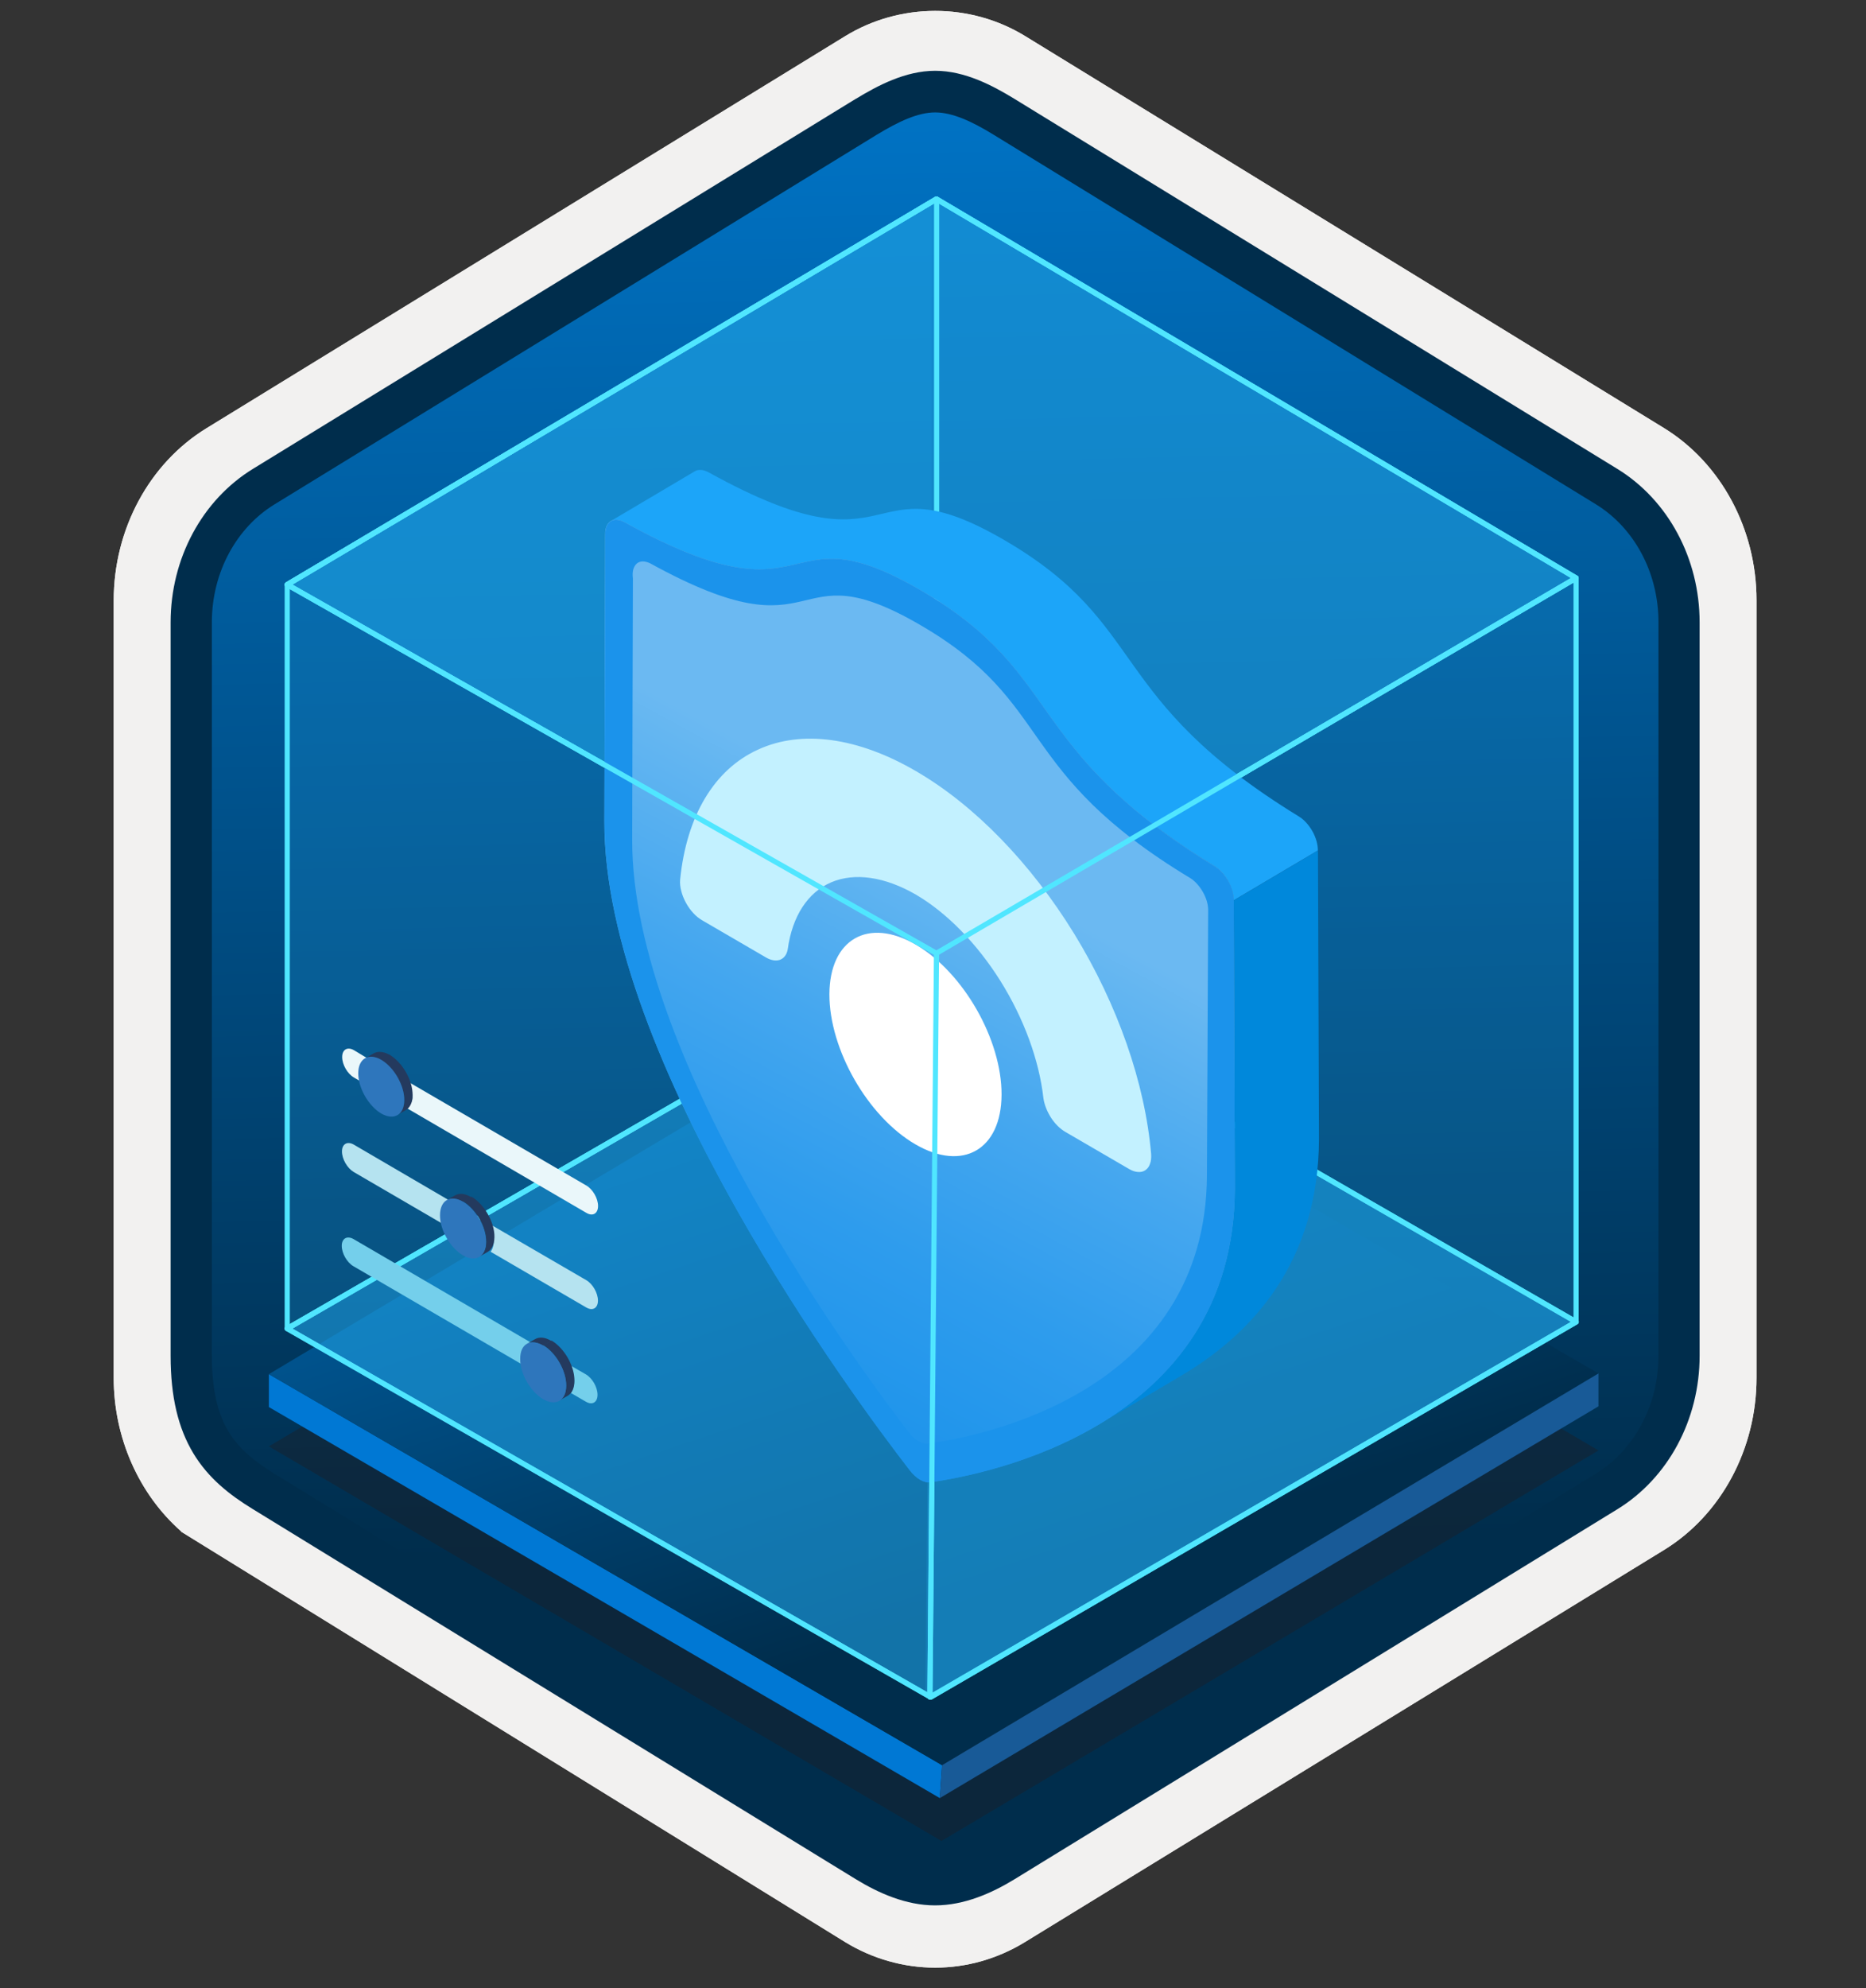 <svg width="108" height="115" xmlns="http://www.w3.org/2000/svg" xmlns:xlink="http://www.w3.org/1999/xlink" xml:space="preserve" overflow="hidden"><rect width="100%" height="100%" fill="#333333" stroke="none"/><defs><clipPath id="clip0"><rect x="354" y="475" width="108" height="115"/></clipPath><linearGradient x1="54.126" y1="5.568" x2="54.126" y2="107.84" gradientUnits="userSpaceOnUse" spreadMethod="pad" id="fill1"><stop offset="0" stop-color="#00ABDE"/><stop offset="1" stop-color="#007ED8"/></linearGradient><linearGradient x1="21.976" y1="2.46" x2="121.43" y2="170.923" gradientUnits="userSpaceOnUse" spreadMethod="pad" id="fill2"><stop offset="0" stop-color="#007ED8"/><stop offset="0.707" stop-color="#002D4C"/><stop offset="1" stop-color="#002D4C"/></linearGradient><linearGradient x1="52.691" y1="-7.232" x2="55.735" y2="128.417" gradientUnits="userSpaceOnUse" spreadMethod="pad" id="fill3"><stop offset="0" stop-color="#007ED8"/><stop offset="0.707" stop-color="#002D4C"/><stop offset="1" stop-color="#002D4C"/></linearGradient><linearGradient x1="40.53" y1="38.231" x2="65.66" y2="113.619" gradientUnits="userSpaceOnUse" spreadMethod="pad" id="fill4"><stop offset="0" stop-color="#007ED8"/><stop offset="0.707" stop-color="#002D4C"/><stop offset="1" stop-color="#002D4C"/></linearGradient><linearGradient x1="36.467" y1="82.57" x2="54.626" y2="48.716" gradientUnits="userSpaceOnUse" spreadMethod="pad" id="fill5"><stop offset="0" stop-color="#1B93EB"/><stop offset="0.21" stop-color="#2095EB"/><stop offset="0.44" stop-color="#2E9CED"/><stop offset="0.69" stop-color="#45A7EF"/><stop offset="0.95" stop-color="#64B6F1"/><stop offset="1" stop-color="#6BB9F2"/></linearGradient></defs><g clip-path="url(#clip0)" transform="translate(-354 -475)"><path d="M54.126 112.805C55.951 112.805 57.747 112.297 59.335 111.331L96.311 88.859C99.617 86.849 101.663 83.072 101.663 78.99L101.663 34.412C101.663 30.342 99.617 26.559 96.311 24.543L59.335 2.071C56.154 0.138 52.085 0.15 48.922 2.071L11.946 24.555C8.64 26.565 6.582 30.342 6.582 34.424L6.582 78.996C6.582 82.433 8.044 85.667 10.49 87.797L10.49 87.815 48.922 111.343C50.498 112.297 52.3 112.805 54.126 112.805ZM54.513 4.774C55.677 4.774 57.157 5.496 58.177 6.123L94.431 28.314C96.669 29.674 97.934 33.612 97.934 36.447L97.558 78.99C97.558 81.825 95.649 84.373 93.411 85.733L57.371 107.44C55.325 108.687 53.66 108.687 51.608 107.44L15.084 85.679C12.847 84.319 11.045 81.813 11.045 78.99L11.045 35.05C11.045 32.222 12.674 29.304 14.923 27.938L51.071 6.123C52.085 5.502 53.35 4.774 54.513 4.774Z" fill="#F2F1F0" transform="matrix(1 0 0 1.009 354 475)"/><path d="M58.839 6.911C57.377 6.016 55.755 5.568 54.126 5.568 52.497 5.568 50.874 6.022 49.412 6.911L15.92 27.395C12.924 29.227 11.069 32.658 11.069 36.387L11.069 77.021C11.069 80.739 12.918 84.181 15.92 86.013L49.412 106.498C50.874 107.393 52.497 107.84 54.126 107.84 55.755 107.84 57.377 107.399 58.839 106.498L92.331 86.013C95.326 84.181 97.182 80.739 97.182 77.021L97.182 36.387C97.182 32.669 95.332 29.239 92.331 27.395L58.839 6.911Z" fill="url(#fill1)" fill-rule="evenodd" transform="matrix(1 0 0 1.009 354 475)"/><path d="M54.126 6.445C55.128 6.445 56.256 6.964 57.485 7.71L92.373 28.916C94.551 30.241 95.989 32.789 95.989 35.671L95.989 77.725C95.989 80.601 94.551 83.155 92.373 84.48L57.491 105.686C56.321 106.396 55.176 106.844 54.132 106.844 53.087 106.844 51.942 106.396 50.772 105.686L15.878 84.486C14.679 83.752 13.813 83.036 13.229 82.075 12.644 81.121 12.262 79.796 12.262 77.731L12.262 35.677C12.262 32.795 13.7 30.247 15.878 28.922L50.76 7.716C52.007 6.97 53.117 6.445 54.126 6.445ZM58.726 107.733 93.608 86.526C96.544 84.742 98.37 81.389 98.37 77.731L98.37 35.677C98.37 32.019 96.544 28.666 93.608 26.882L58.726 5.675C57.467 4.912 55.85 4.058 54.126 4.058 52.395 4.058 50.778 4.918 49.531 5.669L49.525 5.669 14.637 26.882C11.701 28.666 9.875 32.019 9.875 35.677L9.875 77.731C9.875 80.094 10.317 81.878 11.188 83.316 12.059 84.748 13.288 85.703 14.637 86.52L49.519 107.727C50.844 108.532 52.437 109.236 54.12 109.236 55.802 109.236 57.401 108.538 58.726 107.733Z" fill="url(#fill2)" fill-rule="evenodd" transform="matrix(1 0 0 1.009 354 475)"/><path d="M54.126 112.805C55.951 112.805 57.747 112.297 59.335 111.331L96.311 88.859C99.617 86.849 101.663 83.072 101.663 78.99L101.663 34.412C101.663 30.342 99.617 26.559 96.311 24.543L59.335 2.071C56.154 0.138 52.085 0.15 48.922 2.071L11.946 24.555C8.64 26.565 6.582 30.342 6.582 34.424L6.582 78.996C6.582 82.433 8.044 85.667 10.49 87.797L10.49 87.815 48.922 111.343C50.498 112.297 52.3 112.805 54.126 112.805ZM54.513 4.774C55.677 4.774 57.157 5.496 58.177 6.123L94.431 28.314C96.669 29.674 97.934 33.612 97.934 36.447L97.558 78.99C97.558 81.825 95.649 84.373 93.411 85.733L57.371 107.44C55.325 108.687 53.66 108.687 51.608 107.44L15.084 85.679C12.847 84.319 11.045 81.813 11.045 78.99L11.045 35.05C11.045 32.222 12.674 29.304 14.923 27.938L51.071 6.123C52.085 5.502 53.35 4.774 54.513 4.774Z" fill="#F2F1F0" transform="matrix(1 0 0 1.009 354 475)"/><path d="M58.839 6.911C57.377 6.016 55.755 5.568 54.126 5.568 52.497 5.568 50.874 6.022 49.412 6.911L15.92 27.395C12.924 29.227 11.069 32.658 11.069 36.387L11.069 77.021C11.069 80.739 12.918 84.181 15.92 86.013L49.412 106.498C50.874 107.393 52.497 107.84 54.126 107.84 55.755 107.84 57.377 107.399 58.839 106.498L92.331 86.013C95.326 84.181 97.182 80.739 97.182 77.021L97.182 36.387C97.182 32.669 95.332 29.239 92.331 27.395L58.839 6.911Z" fill="url(#fill3)" fill-rule="evenodd" transform="matrix(1 0 0 1.009 354 475)"/><path d="M54.126 6.445C55.128 6.445 56.256 6.964 57.485 7.71L92.373 28.916C94.551 30.241 95.989 32.789 95.989 35.671L95.989 77.725C95.989 80.601 94.551 83.155 92.373 84.48L57.491 105.686C56.321 106.396 55.176 106.844 54.132 106.844 53.087 106.844 51.942 106.396 50.772 105.686L15.878 84.486C14.679 83.752 13.813 83.036 13.229 82.075 12.644 81.121 12.262 79.796 12.262 77.731L12.262 35.677C12.262 32.795 13.7 30.247 15.878 28.922L50.76 7.716C52.007 6.97 53.117 6.445 54.126 6.445ZM58.726 107.733 93.608 86.526C96.544 84.742 98.37 81.389 98.37 77.731L98.37 35.677C98.37 32.019 96.544 28.666 93.608 26.882L58.726 5.675C57.467 4.912 55.85 4.058 54.126 4.058 52.395 4.058 50.778 4.918 49.531 5.669L49.525 5.669 14.637 26.882C11.701 28.666 9.875 32.019 9.875 35.677L9.875 77.731C9.875 80.094 10.317 81.878 11.188 83.316 12.059 84.748 13.288 85.703 14.637 86.52L49.519 107.727C50.844 108.532 52.437 109.236 54.12 109.236 55.802 109.236 57.401 108.538 58.726 107.733Z" fill="#002D4C" fill-rule="evenodd" transform="matrix(1 0 0 1.009 354 475)"/><path d="M92.516 83.155 54.489 105.543 15.562 82.922 53.654 60.535 92.516 83.155Z" fill="#1F1D21" fill-opacity="0.4" transform="matrix(1 0 0 1.009 354 475)"/><path d="M54.525 101.199 54.394 103.085 15.562 80.667 15.562 78.781 54.525 101.199Z" fill="#0078D4" transform="matrix(1 0 0 1.009 354 475)"/><path d="M15.562 78.781 53.529 56.322 92.516 78.74 54.525 101.199 15.562 78.781Z" fill="url(#fill4)" transform="matrix(1 0 0 1.009 354 475)"/><path d="M54.525 101.199 92.516 78.74 92.516 80.625 54.394 103.085 54.525 101.199Z" fill="#185A97" transform="matrix(1 0 0 1.009 354 475)"/><path d="M16.624 33.517 53.911 11.41 91.221 33.141 53.911 54.651 16.624 33.517Z" fill="#1E9FE0" fill-opacity="0.5" transform="matrix(1 0 0 1.009 354 475)"/><path d="M16.624 76.168 53.941 54.651 91.221 75.786 53.589 97.297 16.624 76.168Z" fill="#1E9FE0" fill-opacity="0.5" transform="matrix(1 0 0 1.009 354 475)"/><path d="M53.941 54.651 53.559 97.297 91.227 75.78 91.227 33.135 53.941 54.651Z" fill="#1E9FE0" fill-opacity="0.25" transform="matrix(1 0 0 1.009 354 475)"/><path d="M16.624 33.517 16.624 76.168 53.911 54.657 53.911 11.41 16.624 33.517Z" fill="#1E9FE0" fill-opacity="0.25" transform="matrix(1 0 0 1.009 354 475)"/><path d="M16.624 33.517 53.911 11.41 91.221 33.141 53.911 54.651 16.624 33.517Z" fill="#1E9FE0" fill-opacity="0.25" transform="matrix(1 0 0 1.009 354 475)"/><path d="M16.624 76.168 53.941 54.651 91.221 75.786 53.589 97.297 16.624 76.168Z" fill="#1E9FE0" fill-opacity="0.25" transform="matrix(1 0 0 1.009 354 475)"/><path d="M54.121 11.281C54.168 11.254 54.226 11.254 54.273 11.281L91.297 33.012C91.343 33.039 91.371 33.088 91.37 33.141 91.37 33.194 91.342 33.243 91.296 33.27L54.272 54.78C54.226 54.807 54.17 54.807 54.124 54.781L16.551 33.647C16.504 33.621 16.475 33.572 16.475 33.518 16.474 33.465 16.502 33.415 16.548 33.388L54.121 11.281ZM54.197 11.583 16.923 33.514 54.196 54.48 90.926 33.14 54.197 11.583Z" fill="#50E6FF" fill-rule="evenodd" transform="matrix(1 0 0 1.009 354 475)"/><path d="M54.135 54.522C54.181 54.496 54.237 54.496 54.283 54.522L91.301 75.657C91.348 75.683 91.376 75.733 91.376 75.786 91.377 75.839 91.348 75.889 91.302 75.915L53.938 97.426C53.892 97.452 53.835 97.452 53.789 97.426L16.55 76.297C16.504 76.271 16.475 76.222 16.475 76.168 16.475 76.114 16.503 76.065 16.55 76.039L54.135 54.522ZM54.209 54.823 16.925 76.167 53.862 97.125 90.928 75.787 54.209 54.823Z" fill="#50E6FF" fill-rule="evenodd" transform="matrix(1 0 0 1.009 354 475)"/><path d="M91.296 33.006C91.342 33.032 91.37 33.082 91.37 33.135L91.37 75.78C91.37 75.833 91.342 75.883 91.296 75.909L53.896 97.426C53.849 97.452 53.792 97.452 53.746 97.426 53.7 97.398 53.672 97.349 53.672 97.296L54.054 54.65C54.054 54.597 54.083 54.549 54.128 54.523L91.147 33.006C91.193 32.979 91.25 32.979 91.296 33.006ZM54.352 54.738 53.973 97.037 91.072 75.694 91.072 33.394 54.352 54.738Z" fill="#50E6FF" fill-rule="evenodd" transform="matrix(1 0 0 1.009 354 475)"/><path d="M54.283 11.28C54.33 11.307 54.358 11.356 54.358 11.41L54.358 54.657C54.358 54.711 54.33 54.76 54.283 54.787L16.698 76.297C16.652 76.324 16.595 76.324 16.549 76.297 16.503 76.27 16.475 76.221 16.475 76.168L16.475 33.517C16.475 33.464 16.503 33.415 16.548 33.388L54.133 11.281C54.18 11.254 54.237 11.254 54.283 11.28ZM16.773 33.602 16.773 75.911 54.06 54.571 54.06 11.67 16.773 33.602Z" fill="#50E6FF" fill-rule="evenodd" transform="matrix(1 0 0 1.009 354 475)"/><path d="M54.121 11.281C54.168 11.254 54.226 11.254 54.273 11.281L91.297 33.012C91.343 33.039 91.371 33.088 91.37 33.141 91.37 33.194 91.342 33.243 91.296 33.27L54.272 54.78C54.226 54.807 54.17 54.807 54.124 54.781L16.551 33.647C16.504 33.621 16.475 33.572 16.475 33.518 16.474 33.465 16.502 33.415 16.548 33.388L54.121 11.281ZM54.197 11.583 16.923 33.514 54.196 54.48 90.926 33.14 54.197 11.583Z" fill="#50E6FF" fill-rule="evenodd" transform="matrix(1 0 0 1.009 354 475)"/><path d="M54.135 54.522C54.181 54.496 54.237 54.496 54.283 54.522L91.301 75.657C91.348 75.683 91.376 75.733 91.376 75.786 91.377 75.839 91.348 75.889 91.302 75.915L53.938 97.426C53.892 97.452 53.835 97.452 53.789 97.426L16.55 76.297C16.504 76.271 16.475 76.222 16.475 76.168 16.475 76.114 16.503 76.065 16.55 76.039L54.135 54.522ZM54.209 54.823 16.925 76.167 53.862 97.125 90.928 75.787 54.209 54.823Z" fill="#50E6FF" fill-rule="evenodd" transform="matrix(1 0 0 1.009 354 475)"/><path d="M76.28 48.762 71.411 51.62 71.471 68.155C71.453 75.207 67.604 79.342 63.452 81.753L68.32 78.895C72.473 76.484 76.316 72.343 76.34 65.29L76.28 48.762Z" fill="#0088DB" transform="matrix(1 0 0 1.009 354 475)"/><path d="M75.958 47.652C75.749 47.288 75.469 46.984 75.17 46.805 63.959 39.997 66.554 35.832 58.159 30.981 49.77 26.136 52.336 33.284 41.022 27.084 40.724 26.923 40.438 26.893 40.223 27.013L35.354 29.871C35.569 29.746 35.855 29.776 36.154 29.943 47.467 36.142 44.907 28.994 53.29 33.839 61.685 38.684 59.09 42.855 70.296 49.657 70.594 49.836 70.88 50.134 71.083 50.504 71.292 50.874 71.405 51.274 71.405 51.614L76.274 48.756C76.28 48.422 76.167 48.016 75.958 47.652Z" fill="#1CA5F9" transform="matrix(1 0 0 1.009 354 475)"/><path d="M53.29 33.839C61.686 38.684 59.09 42.855 70.296 49.657 70.594 49.836 70.881 50.134 71.084 50.504 71.293 50.874 71.406 51.274 71.406 51.614L71.466 68.149C71.424 81.831 56.984 84.54 53.851 84.975 53.672 84.999 53.463 84.951 53.248 84.826 53.04 84.707 52.831 84.516 52.652 84.283 49.43 80.172 34.936 60.738 34.978 47.079L35.026 30.605C35.026 30.265 35.145 29.996 35.354 29.871 35.569 29.746 35.855 29.776 36.154 29.943 47.467 36.142 44.907 29 53.29 33.839Z" fill="url(#fill5)" transform="matrix(1 0 0 1.009 354 475)"/><path d="M71.412 51.62 71.472 68.155C71.43 81.837 56.99 84.546 53.851 84.981 53.678 85.011 53.469 84.957 53.254 84.838 53.04 84.719 52.831 84.522 52.652 84.289 49.43 80.178 34.942 60.75 34.984 47.085L35.032 30.611C35.032 30.271 35.151 30.002 35.36 29.877 35.569 29.752 35.855 29.781 36.159 29.948 47.467 36.142 44.907 29 53.296 33.845 61.686 38.69 59.09 42.855 70.296 49.663 70.594 49.842 70.881 50.14 71.09 50.516 71.299 50.874 71.412 51.28 71.412 51.62ZM69.855 67.343 69.926 52.145C69.92 51.829 69.813 51.471 69.622 51.143 69.437 50.815 69.18 50.528 68.912 50.355 58.619 44.203 61.107 40.355 53.284 35.844 45.468 31.327 47.896 37.896 37.627 32.294 37.472 32.222 37.329 32.186 37.198 32.186 37.06 32.186 36.947 32.234 36.852 32.311 36.762 32.395 36.691 32.508 36.649 32.657 36.613 32.807 36.607 32.974 36.631 33.159L36.589 48.136C36.553 60.714 49.74 78.435 52.604 82.129 52.771 82.344 52.956 82.511 53.153 82.618 53.35 82.732 53.535 82.785 53.702 82.761 56.578 82.385 69.819 79.921 69.855 67.343Z" fill="#1B93EB" transform="matrix(1 0 0 1.009 354 475)"/><path d="M53.01 54.162C55.755 55.749 57.98 59.598 57.968 62.755 57.956 65.917 55.719 67.188 52.974 65.601 50.223 64.014 47.998 60.165 48.004 57.002 48.016 53.846 50.253 52.569 53.01 54.162Z" fill="#FFFFFF" transform="matrix(1 0 0 1.009 354 475)"/><path d="M53.034 44.221C56.417 46.172 59.669 49.496 62.181 53.547 64.687 57.599 66.274 62.092 66.626 66.168 66.638 66.382 66.621 66.579 66.555 66.734 66.501 66.896 66.4 67.021 66.274 67.098 66.155 67.176 66.006 67.206 65.839 67.188 65.69 67.176 65.529 67.122 65.362 67.027L61.668 64.897C61.346 64.712 61.065 64.431 60.839 64.091 60.606 63.733 60.445 63.339 60.391 62.963 60.141 60.768 59.257 58.386 57.903 56.239 56.548 54.102 54.812 52.336 53.016 51.292 51.214 50.26 49.471 50.009 48.111 50.582 46.751 51.161 45.856 52.521 45.593 54.419 45.539 54.729 45.378 54.938 45.14 55.027 44.913 55.105 44.632 55.063 44.34 54.896L40.658 52.772C40.45 52.652 40.288 52.521 40.139 52.36 39.972 52.187 39.823 51.978 39.704 51.763 39.578 51.537 39.483 51.298 39.429 51.077 39.37 50.85 39.346 50.63 39.364 50.433 39.734 46.775 41.339 44.12 43.863 42.98 46.387 41.823 49.651 42.264 53.034 44.221Z" fill="#C3F1FF" transform="matrix(1 0 0 1.009 354 475)"/><path d="M21.081 60.702 21.6 60.404C21.863 60.248 22.215 60.272 22.615 60.511L22.107 60.809C21.714 60.571 21.35 60.553 21.081 60.702Z" fill="#243A5E" transform="matrix(1 0 0 1.009 354 475)"/><path d="M20.484 60.207C20.114 59.998 19.804 60.165 19.804 60.6 19.804 61.036 20.108 61.555 20.479 61.77L21.344 62.277C21.224 61.973 21.159 61.675 21.159 61.382 21.159 61.096 21.224 60.881 21.344 60.72L20.484 60.207Z" fill="#EAF7FA" transform="matrix(1 0 0 1.009 354 475)"/><path d="M20.473 65.619C20.103 65.41 19.792 65.583 19.792 66.013 19.792 66.448 20.097 66.967 20.466 67.188L26.058 70.416C25.938 70.112 25.872 69.819 25.872 69.527 25.872 69.24 25.938 69.014 26.058 68.853L20.473 65.619Z" fill="#B5E3F0" transform="matrix(1 0 0 1.009 354 475)"/><path d="M20.461 71.036C20.085 70.827 19.78 71 19.78 71.424 19.78 71.859 20.085 72.379 20.455 72.593L30.724 78.518C30.604 78.214 30.539 77.922 30.539 77.629 30.539 77.343 30.604 77.122 30.724 76.967L20.461 71.036Z" fill="#74CFEB" transform="matrix(1 0 0 1.009 354 475)"/><path d="M23.689 62.056C23.808 62.348 23.868 62.647 23.868 62.933 23.868 63.219 23.665 63.369 23.545 63.53L33.934 69.532C34.31 69.753 34.614 69.574 34.614 69.138 34.614 68.703 34.31 68.184 33.94 67.969L23.689 62.056Z" fill="#EAF7FA" transform="matrix(1 0 0 1.009 354 475)"/><path d="M28.402 70.207C28.522 70.499 28.581 70.803 28.581 71.09 28.581 71.376 28.516 71.603 28.396 71.764L33.928 74.956C34.304 75.177 34.608 74.993 34.608 74.563 34.608 74.127 34.304 73.608 33.934 73.393L28.402 70.207Z" fill="#B5E3F0" transform="matrix(1 0 0 1.009 354 475)"/><path d="M33.051 78.304C33.17 78.597 33.23 78.895 33.23 79.181 33.23 79.468 33.164 79.695 33.045 79.862L33.904 80.357C34.28 80.578 34.584 80.398 34.584 79.963 34.584 79.527 34.28 79.008 33.91 78.793L33.051 78.304Z" fill="#74CFEB" transform="matrix(1 0 0 1.009 354 475)"/><path d="M30.485 77.045 30.962 76.777C31.207 76.633 31.541 76.651 31.911 76.878L31.434 77.147C31.07 76.926 30.73 76.902 30.485 77.045Z" fill="#243A5E" transform="matrix(1 0 0 1.009 354 475)"/><path d="M32.854 80.023 32.376 80.291C32.621 80.148 32.77 79.856 32.77 79.432 32.77 78.585 32.179 77.558 31.445 77.123L31.923 76.854C32.657 77.284 33.26 78.316 33.248 79.163 33.248 79.581 33.098 79.879 32.854 80.023Z" fill="#243A5E" transform="matrix(1 0 0 1.009 354 475)"/><path d="M31.445 77.141C32.179 77.57 32.782 78.603 32.77 79.45 32.77 80.297 32.173 80.637 31.434 80.214 30.7 79.784 30.097 78.752 30.109 77.91 30.097 77.051 30.694 76.717 31.445 77.141Z" fill="#2E76BC" transform="matrix(1 0 0 1.009 354 475)"/><path d="M25.849 68.804 26.326 68.536C26.571 68.393 26.905 68.41 27.275 68.637L26.797 68.906C26.433 68.685 26.099 68.667 25.849 68.804Z" fill="#243A5E" transform="matrix(1 0 0 1.009 354 475)"/><path d="M28.223 71.776 27.746 72.045C27.991 71.902 28.14 71.609 28.14 71.186 28.14 70.338 27.549 69.312 26.815 68.877L27.293 68.608C28.026 69.038 28.629 70.07 28.617 70.917 28.611 71.347 28.462 71.633 28.223 71.776Z" fill="#243A5E" transform="matrix(1 0 0 1.009 354 475)"/><path d="M26.803 68.894C27.537 69.324 28.14 70.356 28.128 71.203 28.128 72.05 27.531 72.39 26.791 71.967 26.057 71.537 25.455 70.505 25.467 69.664 25.467 68.81 26.075 68.471 26.803 68.894Z" fill="#2E76BC" transform="matrix(1 0 0 1.009 354 475)"/><path d="M23.486 63.644 23.008 63.912C23.253 63.769 23.402 63.477 23.402 63.053 23.402 62.206 22.728 61.191 21.994 60.756L22.555 60.475C23.289 60.905 23.892 61.937 23.88 62.784 23.88 63.214 23.724 63.506 23.486 63.644Z" fill="#243A5E" transform="matrix(1 0 0 1.009 354 475)"/><path d="M22.072 60.762C22.805 61.191 23.408 62.224 23.396 63.071 23.396 63.918 22.8 64.258 22.06 63.835 21.332 63.405 20.729 62.373 20.735 61.531 20.735 60.684 21.338 60.338 22.072 60.762Z" fill="#2E76BC" transform="matrix(1 0 0 1.009 354 475)"/><path d="M54.121 11.281C54.168 11.254 54.226 11.254 54.273 11.281L91.297 33.012C91.343 33.039 91.371 33.088 91.37 33.141 91.37 33.194 91.342 33.243 91.296 33.27L54.272 54.78C54.226 54.807 54.17 54.807 54.124 54.781L16.551 33.647C16.504 33.621 16.475 33.572 16.475 33.518 16.474 33.465 16.502 33.415 16.548 33.388L54.121 11.281ZM54.197 11.583 16.923 33.514 54.196 54.48 90.926 33.14 54.197 11.583Z" fill="#50E6FF" fill-rule="evenodd" transform="matrix(1 0 0 1.009 354 475)"/><path d="M54.203 54.651 53.821 97.297" stroke="#50E6FF" stroke-width="0.298" stroke-linejoin="round" stroke-miterlimit="10" fill="none" transform="matrix(1 0 0 1.009 354 475)"/></g></svg>